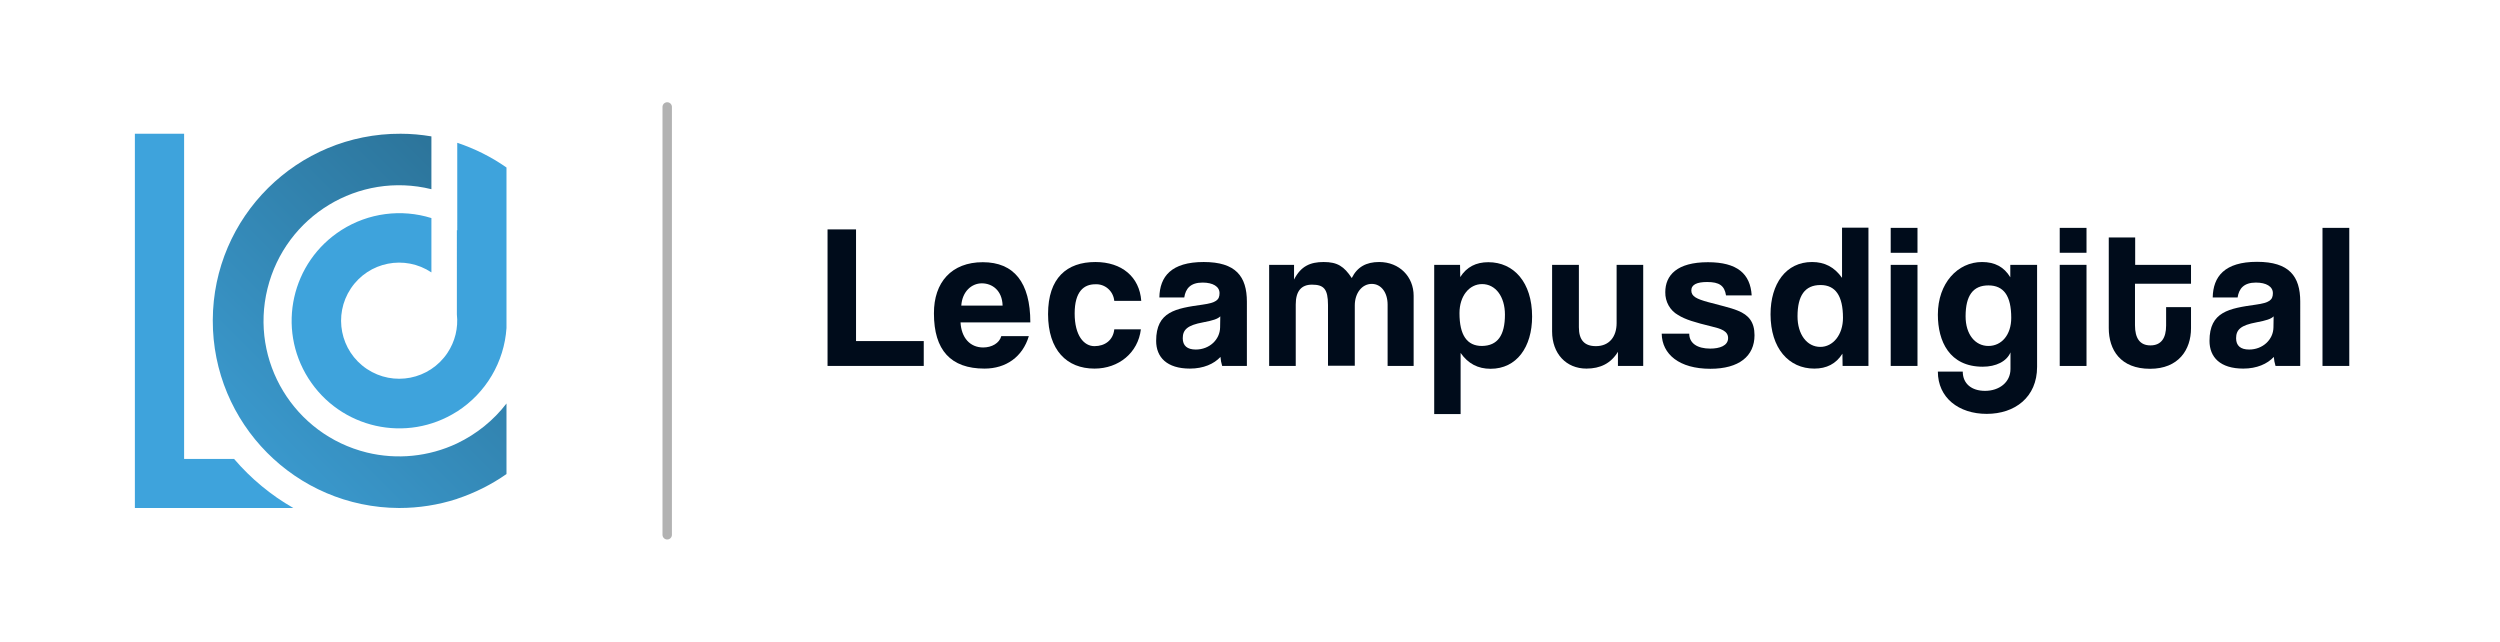 <?xml version="1.0" encoding="utf-8"?>
<!-- Generator: Adobe Illustrator 25.2.0, SVG Export Plug-In . SVG Version: 6.00 Build 0)  -->
<svg version="1.1" id="Calque_1" xmlns="http://www.w3.org/2000/svg" xmlns:xlink="http://www.w3.org/1999/xlink" x="0px" y="0px"
	 viewBox="0 0 1325.3 340.2" style="enable-background:new 0 0 1325.3 340.2;" xml:space="preserve">
<style type="text/css">
	.st0{fill:url(#SVGID_1_);}
	.st1{fill:#3EA3DC;}
	.st2{fill:#000C1B;}
	.st3{fill:none;stroke:#B2B2B2;stroke-width:5;stroke-linecap:round;stroke-miterlimit:10;}
</style>
<g id="Logo">
	
		<linearGradient id="SVGID_1_" gradientUnits="userSpaceOnUse" x1="141.017" y1="101.123" x2="268.606" y2="228.713" gradientTransform="matrix(1 0 0 -1 0 340.929)">
		<stop  offset="0" style="stop-color:#3A98CC"/>
		<stop  offset="1" style="stop-color:#2C749A"/>
	</linearGradient>
	<path class="st0" d="M268.5,213.9v37.4c-8,5.6-16.8,10-26.1,13.1c-0.1,0-0.1,0-0.2,0.1c-9.9,3.2-20.2,4.8-30.6,4.8
		c-54.8-0.2-99-44.8-98.8-99.6s44.8-99,99.6-98.8c5.5,0,10.9,0.5,16.3,1.4v28c-38.5-9.5-77.4,14.1-86.9,52.7
		c-9.5,38.5,14.1,77.4,52.7,86.9c16,3.9,32.8,2.2,47.7-4.8l0.2-0.1C252.6,230.1,261.6,222.9,268.5,213.9z"/>
	<path class="st1" d="M268.5,88.8v85.1c-1.2,18-10.9,34.4-26.1,44.2c-0.1,0-0.1,0.1-0.2,0.1c-26.6,16.9-61.8,9-78.7-17.6
		s-9-61.8,17.6-78.7c14.2-9,31.6-11.3,47.6-6.3v28.8c-14.1-9.4-33.2-5.7-42.7,8.5c-9.4,14.1-5.7,33.2,8.5,42.7
		c14.1,9.4,33.2,5.7,42.7-8.5c4-6,5.8-13.2,5-20.4V122l0.2,0.1V75.7C251.7,78.8,260.5,83.2,268.5,88.8z"/>
	<path class="st1" d="M155.5,269.3h-84V70.9h26.1v97.4c0,0.6,0,1.2,0,1.8s0,1.2,0,1.8v71.4h26.5C133,253.7,143.6,262.5,155.5,269.3z
		"/>
</g>
<g id="Texte">
	<path class="st2" d="M438.7,194v-72.4h15.1v59.2h35.9V194H438.7z"/>
	<path class="st2" d="M509.2,170.9c0.4,8.1,5,13.3,12,13.3c4.6,0,8.6-2.3,9.6-6h14.6c-3.3,11-12.1,17.2-23.5,17.2
		c-17.9,0-26.8-9.8-26.8-29.2C495,149.6,504.5,139,521,139c16.5,0,25.2,10.7,25.2,31.9L509.2,170.9z M531.5,162
		c-0.2-8-5.5-11.8-11-11.8s-10.4,4.4-10.9,11.8H531.5z"/>
	<path class="st2" d="M604.8,174.6c-1.5,12.4-11.7,20.8-24.6,20.8c-14.6,0-24.6-9.7-24.6-28.9s10-27.6,25.1-27.6
		c14,0,23.4,7.9,24.3,20.6h-14.3c-0.5-5.2-4.9-9.1-10.1-8.8c-6,0-10.9,3.8-10.9,15.5s4.9,17.3,10.5,17.3s9.9-3.2,10.5-8.9
		L604.8,174.6z"/>
	<path class="st2" d="M647.9,194c-0.5-1.6-0.8-3.2-0.9-4.8c-3.4,3.7-9,6.2-16.2,6.2c-12.2,0-17.9-6-17.9-14.7
		c0-15.5,10.3-17.2,24.6-19.2c7.1-1,9-2.4,9-6.1c0-3.5-3.5-5.6-9-5.6c-6.4,0-9,3.2-9.7,7.9h-13.2c0.2-11.1,6.3-18.8,23.5-18.8
		c17,0,22.9,7.6,22.9,21.1V194H647.9z M646.9,167.7c-1.4,1.4-3.9,2.2-9.2,3.2c-8.1,1.5-10.7,3.8-10.7,8.4c0,4,2.4,6,6.9,6
		c7.3,0,12.8-5.3,12.9-11.7L646.9,167.7z"/>
	<path class="st2" d="M735.6,194v-32.5c0-6.4-3.4-11-8.4-11c-5.2,0-9,4.9-9,11.4v32H704v-32.2c0-8.6-2.3-10.8-8.5-10.8
		c-5.7,0-8.6,3.5-8.6,10.5V194h-14.1v-53.6H686v7.8c3.6-7.1,8.6-9.3,15.7-9.3c7.3,0,10.8,2.3,14.9,8.5c2.9-5.9,7.7-8.5,14.5-8.5
		c10.8,0,18.3,7.8,18.3,17.9V194H735.6z"/>
	<path class="st2" d="M760.3,219.4v-79H774l0.1,6.5c3.4-5.4,8.4-7.9,14.9-7.9c13.5,0,23.2,10.7,23.2,28.8c0,16.2-8.2,27.7-22,27.7
		c-6.7,0-11.9-2.7-15.9-8.4v32.4H760.3z M797.8,166.8c0-9.6-5-16.2-12.1-16.2c-6.8,0-12,6.3-12,15.4c0,11.7,4,17.4,11.9,17.4
		C793.9,183.3,797.8,177.8,797.8,166.8L797.8,166.8z"/>
	<path class="st2" d="M857.7,194v-7.5c-3.7,6.1-9.3,8.9-16.7,8.9c-10.7,0-18.2-7.9-18.2-19.7v-35.3H837v33.1c0,6.8,3,10,9,10
		c7.2,0,11-5.1,11-12.2v-30.9h14.1V194H857.7z"/>
	<path class="st2" d="M915,156.6c-0.8-5.2-3.6-7.1-10-7.1c-5.3,0-8.4,1.3-8.4,4.5s3,4.5,8.7,6.1c6.1,1.7,11.9,2.9,16,4.6
		c5.7,2.3,8.8,6,8.8,13c0,11.1-8.2,17.8-23.4,17.8c-16.5,0-25.6-7.7-25.8-18.6h14.6c0,5,4.2,7.9,11.1,7.9c5,0,9.5-1.5,9.5-5.6
		c0-3.8-4-5-8.6-6.1c-9-2.2-14.1-3.7-17.9-6.1c-4.3-2.4-6.9-7.1-6.8-12.1c0-9,6.2-15.9,22.6-15.9c15.5,0,22.5,6.1,23.2,17.6
		L915,156.6z"/>
	<path class="st2" d="M976.8,194l-0.1-6.5c-3.4,5.4-8.4,7.9-14.9,7.9c-13.5,0-23.2-10.7-23.2-28.8c0-16.2,8.2-27.7,22-27.7
		c6.7,0,11.9,2.7,15.9,8.4v-26.6h14V194H976.8z M977,168.5c0-11.7-4-17.4-11.9-17.4c-8.3,0-12.2,5.6-12.2,16.6
		c0,9.6,5,16.2,12.1,16.2C971.7,183.9,977,177.5,977,168.5L977,168.5z"/>
	<path class="st2" d="M1002.3,134v-13.2h14.2V134H1002.3z M1002.3,194v-53.6h14.2V194H1002.3z"/>
	<path class="st2" d="M1065.8,186.8c-2,4.8-7.7,7.6-14.7,7.6c-17.7,0-23.8-13.5-23.8-27.6c0-16.7,10.5-27.9,23.4-27.9
		c6.8,0,11.7,2.6,15,8.1v-6.6h14.2v54.1c0,16.1-11.8,24.9-26.7,24.9s-25.9-8.6-25.9-22.4h13.2c0,6.4,4.7,10.2,11.8,10.2
		c7.5,0,13.5-4.5,13.5-11.6L1065.8,186.8z M1066.2,168.5c0-11.7-4-17.2-12.1-17.2s-12.1,5.3-12.1,16.4c0,9.6,5.1,15.7,12.1,15.7
		S1066.2,177.5,1066.2,168.5L1066.2,168.5z"/>
	<path class="st2" d="M1091.9,134v-13.2h14.2V134H1091.9z M1091.9,194v-53.6h14.2V194H1091.9z"/>
	<path id="new" class="st2" d="M1161.5,150.4v-10h-29.6v-14.5h-14v48c0,11.6,6.2,21.6,21.9,21.6c15.1,0,21.7-10.1,21.7-21.5v-11.2
		h-13.2v9.8c0,6.6-2.6,10.5-8.3,10.5s-8.2-3.9-8.2-10.7v-22L1161.5,150.4z"/>
	<path class="st2" d="M1206.3,194c-0.5-1.6-0.8-3.2-0.9-4.8c-3.4,3.7-9,6.2-16.2,6.2c-12.2,0-17.9-6-17.9-14.7
		c0-15.5,10.4-17.2,24.6-19.2c7.1-1,9-2.4,9-6.1c0-3.5-3.5-5.6-9-5.6c-6.4,0-9,3.2-9.7,7.9h-13.2c0.2-11.1,6.3-18.9,23.5-18.9
		c17,0,22.9,7.6,22.9,21.1V194H1206.3z M1205.3,167.7c-1.4,1.4-3.9,2.2-9.2,3.2c-8.1,1.5-10.7,3.8-10.7,8.4c0,4,2.4,6,6.9,6
		c7.3,0,12.8-5.3,12.9-11.7L1205.3,167.7z"/>
	<path class="st2" d="M1231.2,194v-73.2h14.2V194H1231.2z"/>
</g>
<g id="Barre">
	<line class="st3" x1="353.7" y1="56.7" x2="353.7" y2="283.5"/>
</g>
</svg>
